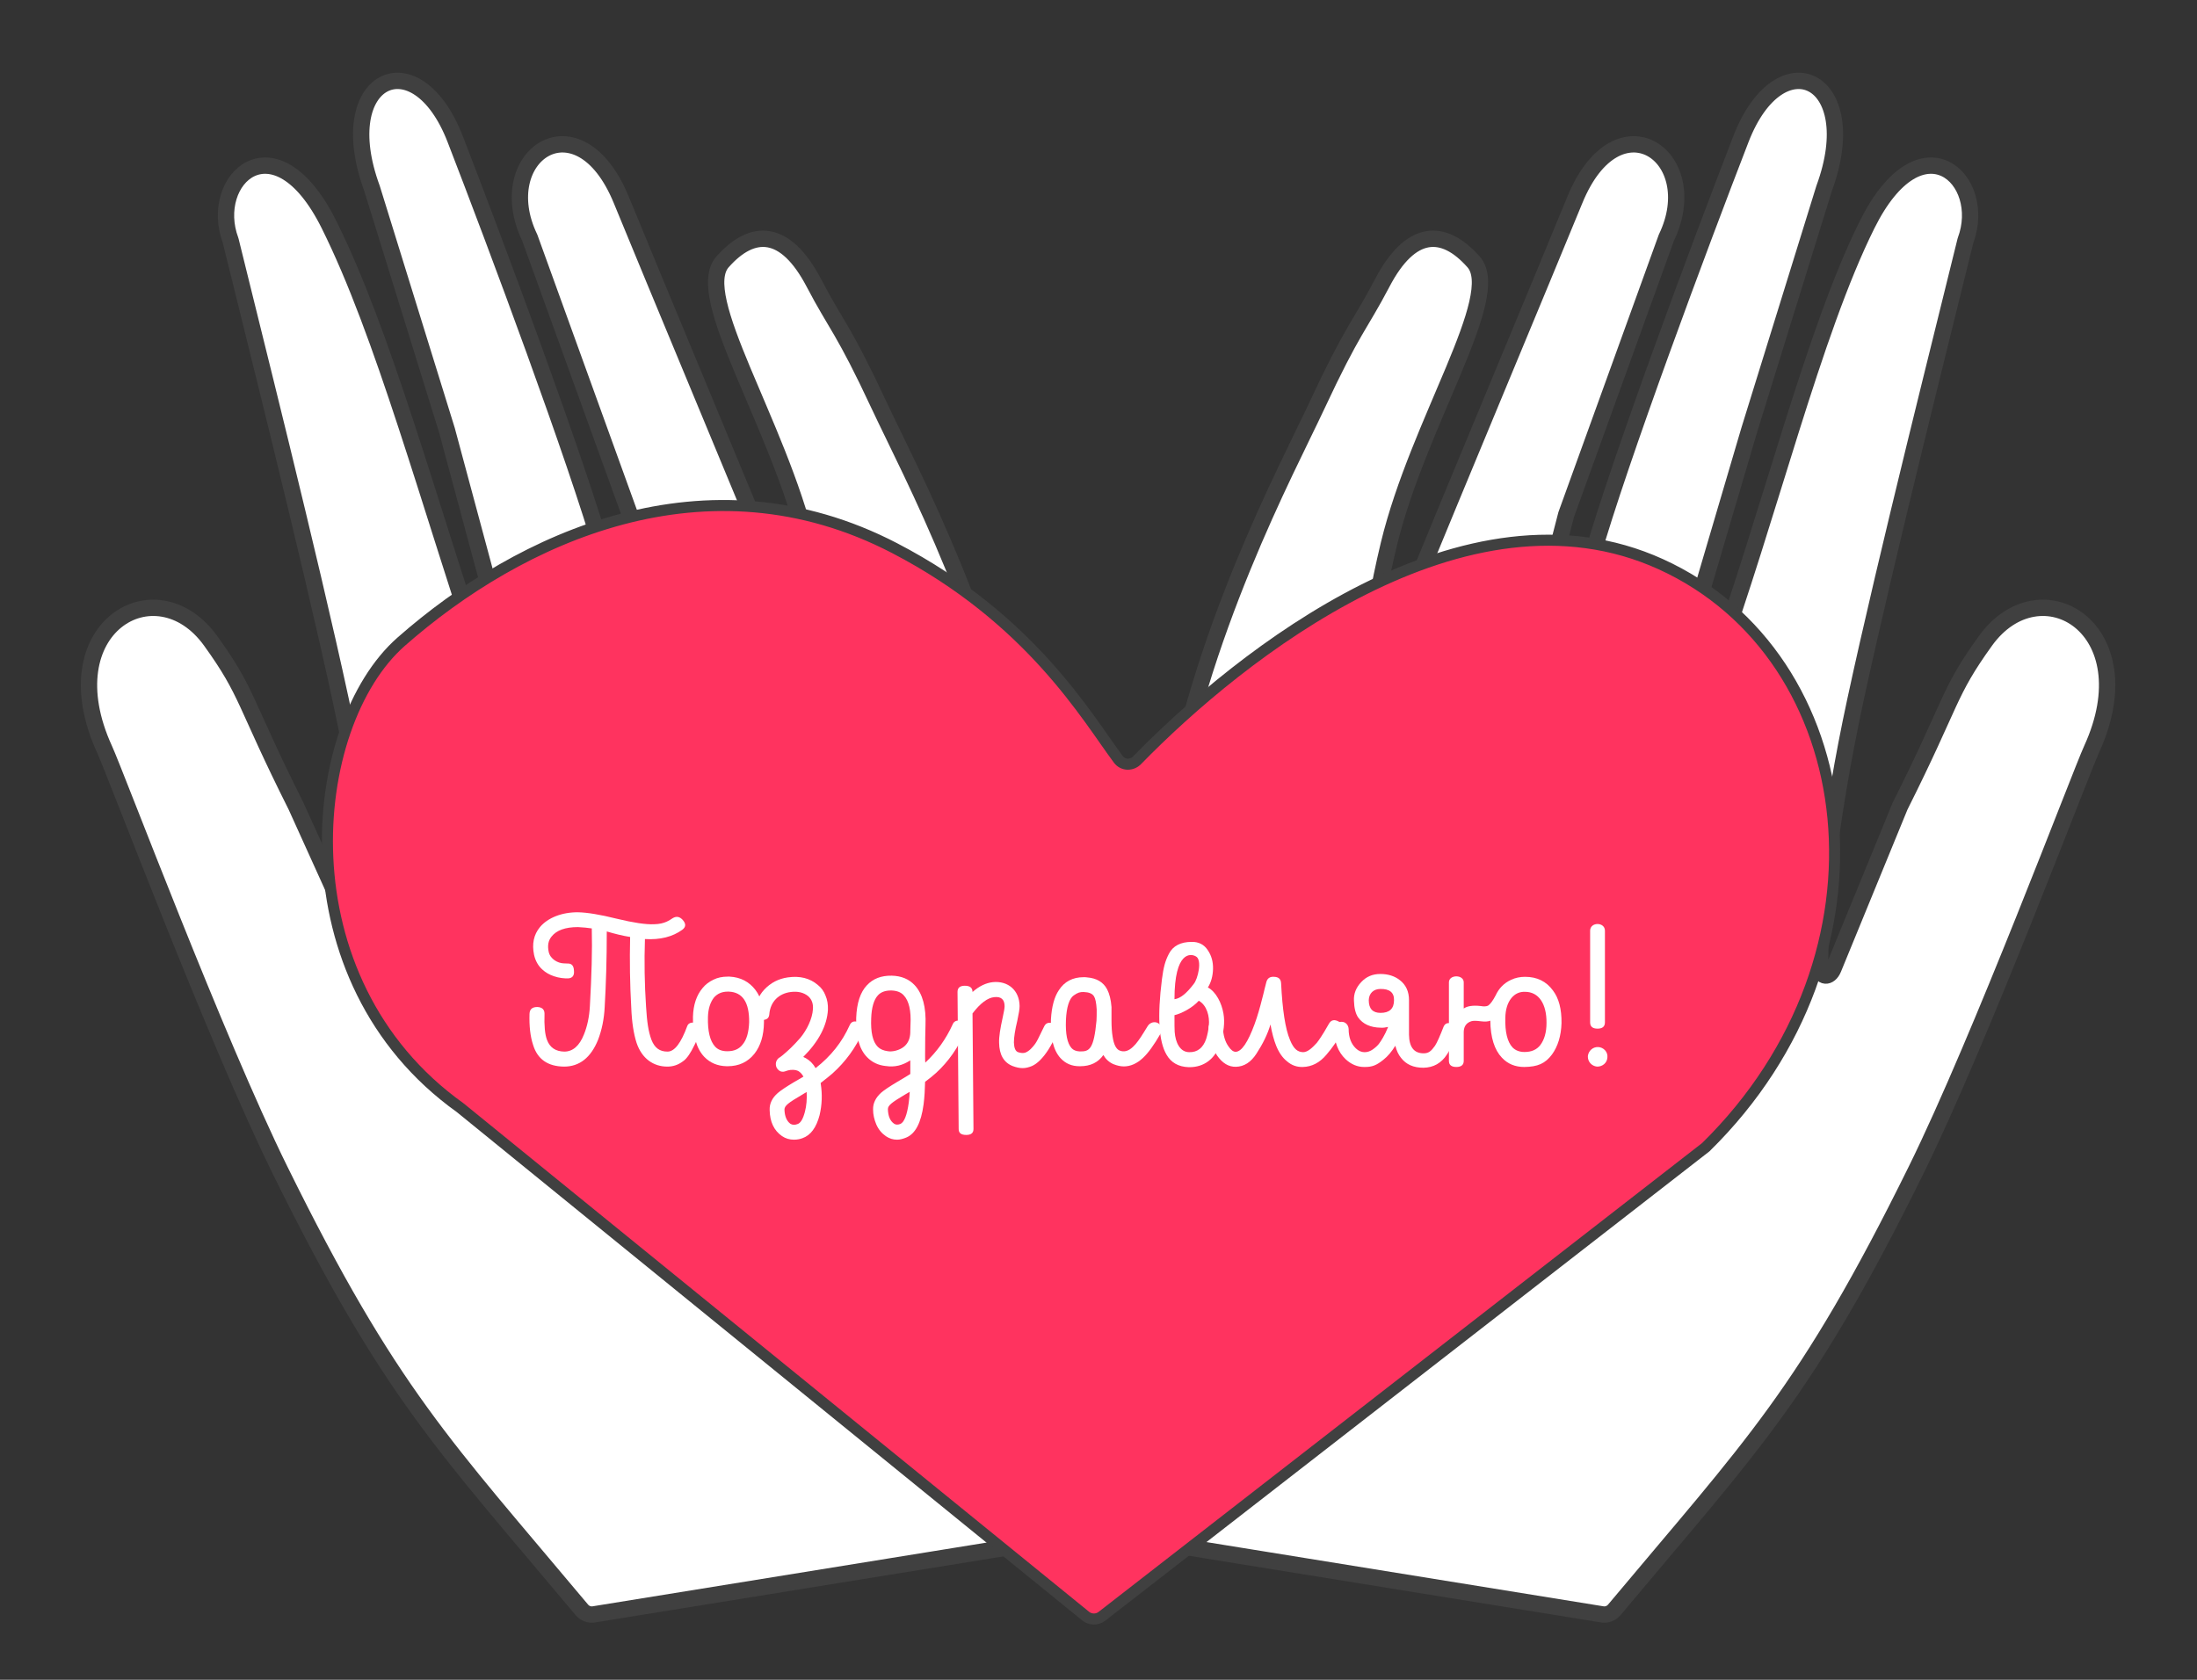 <svg width="204" height="156" viewBox="0 0 204 156" fill="none" xmlns="http://www.w3.org/2000/svg">
<rect x="0" y="0" width="204" height="156" fill="#333333" stroke="none"/>
<path d="M108.467 76.277C111.288 58.833 119.495 43.633 122.268 37.689C125.646 30.446 126.246 30.289 128.347 26.275C130.973 21.257 134.015 21.144 136.827 24.321C139.64 27.497 131.697 39.214 128.954 50.563C128.477 52.539 128.094 54.429 127.784 56.185C127.536 57.587 129.827 58.193 130.368 56.876C135.862 43.513 143.09 26.226 146.222 18.583C150.219 8.828 158.372 14.501 154.728 22.076L145.429 47.785L143.141 56.621C142.772 58.048 144.811 58.746 145.394 57.392L147.804 51.798C150.378 42.74 157.836 22.774 161.652 12.915C165.288 3.525 173.157 7.217 169.379 17.491L162.42 39.95L154.946 65.316C154.533 66.717 156.515 67.492 157.162 66.181L159.056 62.341C164.3 47.785 168.354 30.932 173.37 20.858C178.386 10.784 184.636 16.633 182.504 22.335C180.708 29.705 175.175 51.569 172.257 65.127C169.947 75.855 168.882 85.547 169.02 89.852C169.05 90.81 169.87 90.855 170.234 89.969L176.425 74.872C181.335 65.083 180.841 64.398 184.351 59.523C189.445 52.449 199.361 58.323 194.213 69.585C193.113 71.992 183.915 96.497 177.912 108.676C167.677 129.442 162.69 134.209 149.894 149.504C149.623 149.828 149.197 149.992 148.781 149.925L108.266 143.371C107.711 143.282 107.294 142.829 107.266 142.268C106.489 126.766 105.703 93.363 108.467 76.277Z" fill="white" stroke="#404040" stroke-width="1.515" stroke-linecap="round" stroke-linejoin="round"/>
<path d="M95.452 76.277C92.63 58.833 84.423 43.633 81.651 37.689C78.273 30.446 77.672 30.289 75.571 26.275C72.945 21.257 69.903 21.144 67.091 24.321C64.279 27.497 72.222 39.214 74.964 50.563C75.442 52.539 75.824 54.429 76.135 56.185C76.382 57.587 74.092 58.193 73.55 56.876C68.056 43.513 60.828 26.226 57.697 18.583C53.7 8.828 45.546 14.501 49.19 22.076L58.489 47.785L61.493 56.697C61.959 58.079 60.013 58.931 59.314 57.651L56.179 51.915C56.136 51.837 56.103 51.759 56.079 51.673C53.473 42.558 46.065 22.729 42.266 12.915C38.63 3.525 30.761 7.217 34.54 17.491L41.498 39.95L47.624 62.722C47.995 64.099 46.037 64.804 45.445 63.506C39.619 46.027 35.565 30.932 30.549 20.858C25.532 10.784 19.282 16.633 21.414 22.335C23.211 29.705 28.743 51.569 31.662 65.127C33.998 75.977 35.701 86.14 35.79 90.519C35.809 91.457 35.037 91.526 34.649 90.671L27.493 74.872C22.583 65.083 23.077 64.398 19.567 59.523C14.474 52.449 4.557 58.323 9.705 69.585C10.805 71.992 20.004 96.497 26.006 108.676C36.241 129.442 41.228 134.209 54.025 149.504C54.295 149.828 54.722 149.992 55.138 149.925L95.652 143.371C96.207 143.282 96.624 142.829 96.652 142.268C97.43 126.766 98.215 93.363 95.452 76.277Z" fill="white" stroke="#404040" stroke-width="1.515" stroke-linecap="round" stroke-linejoin="round"/>
<path d="M154.215 52.398C136.038 44.131 115.137 60.807 105.586 70.601C105.09 71.11 104.274 71.097 103.849 70.528C100.932 66.627 95.739 57.485 83.064 50.903C65.602 41.835 48.269 49.9 37.252 59.592C28.438 67.345 26.067 90.96 42.735 102.875L100.803 150.082C101.244 150.44 101.874 150.447 102.322 150.099L158.39 106.537C176.662 88.601 172.994 60.938 154.215 52.398Z" fill="#FF335F" stroke="#404040" stroke-width="1.026" stroke-linecap="round" stroke-linejoin="round"/>
<path d="M147.65 94.947V86.433C147.65 85.604 149.024 85.604 149.024 86.433V94.947C149.024 95.335 148.795 95.528 148.337 95.528C147.879 95.528 147.65 95.335 147.65 94.947ZM149.254 98.19C149.236 98.701 148.795 99.072 148.284 99.054C147.791 99.001 147.42 98.596 147.438 98.084C147.491 97.591 147.896 97.221 148.39 97.238C148.901 97.256 149.307 97.697 149.254 98.19Z" fill="white"/>
<path d="M144.198 91.985C144.745 92.708 145.009 93.713 144.992 95.017C144.956 96.198 144.657 97.168 144.11 97.926C143.476 98.772 142.788 99.072 141.537 99.089C140.69 99.089 140.003 98.807 139.456 98.225C138.769 97.503 138.399 96.357 138.381 94.788C138.187 94.876 137.87 94.894 137.465 94.841C137.059 94.788 136.777 94.788 136.618 94.841C136.178 94.982 135.931 95.299 135.913 95.811V98.525C135.913 98.895 135.684 99.089 135.226 99.089C134.767 99.089 134.538 98.895 134.538 98.525V91.227C134.538 90.487 135.913 90.487 135.913 91.227V93.66C136.231 93.431 136.759 93.343 137.5 93.431C137.799 93.484 138.011 93.466 138.17 93.395C138.364 93.272 138.61 92.955 138.875 92.444C139.174 91.791 139.65 91.298 140.303 90.998C140.708 90.804 141.149 90.716 141.607 90.716C142.718 90.716 143.581 91.139 144.198 91.985ZM143.599 95C143.617 93.219 142.876 92.109 141.607 92.109C141.096 92.091 140.673 92.285 140.338 92.69C139.968 93.149 139.791 93.766 139.774 94.524C139.738 95.846 139.968 96.762 140.444 97.273C140.726 97.556 141.096 97.697 141.554 97.697C142.206 97.697 142.682 97.485 143.017 97.062C143.405 96.551 143.599 95.863 143.599 95Z" fill="white"/>
<path d="M134.887 95.088C135.275 95.211 135.398 95.475 135.275 95.846C135.204 96.004 134.992 96.621 134.869 96.903C134.781 97.185 134.552 97.644 134.358 97.926C133.829 98.737 133.106 99.142 132.172 99.16C131.255 99.16 130.568 98.86 130.092 98.243C129.845 97.943 129.669 97.556 129.563 97.115C129.228 97.661 128.858 98.102 128.453 98.419C127.836 98.913 127.43 99.107 126.655 99.089C126.038 99.089 125.456 98.842 124.945 98.366C124.257 97.714 123.887 96.78 123.869 95.581C123.869 95.211 124.169 94.911 124.539 94.894C124.945 94.876 125.209 95.194 125.227 95.564C125.227 96.339 125.456 96.939 125.897 97.362C126.39 97.838 126.99 97.802 127.483 97.45C127.994 97.08 128.118 96.85 128.417 96.357C128.576 96.093 128.735 95.757 128.893 95.37C128.647 95.423 128.417 95.458 128.188 95.44C127.254 95.423 126.549 95.105 126.108 94.488C125.879 94.153 125.738 93.625 125.72 92.937C125.685 92.285 125.914 91.721 126.39 91.21C126.866 90.698 127.448 90.452 128.171 90.452C128.893 90.452 129.493 90.645 129.969 91.016C130.55 91.456 130.832 92.091 130.832 92.884V96.093C130.85 97.238 131.291 97.82 132.19 97.82C132.666 97.82 132.895 97.608 133.247 97.115C133.441 96.815 133.706 96.216 134.041 95.352C134.182 95.017 134.464 94.929 134.887 95.088ZM128.188 94.065C129.017 94.065 129.44 93.677 129.44 92.884C129.457 92.179 129.034 91.827 128.171 91.844C127.536 91.844 127.113 92.25 127.095 92.884C127.095 93.677 127.465 94.065 128.188 94.065Z" fill="white"/>
<path d="M120.965 99.089C120.419 99.107 119.925 98.93 119.502 98.56C119.096 98.243 118.762 97.767 118.497 97.115C118.286 96.586 118.109 95.934 117.968 95.141C117.704 96.04 117.263 96.939 116.664 97.855C116.153 98.648 115.518 99.054 114.76 99.072C114.09 99.089 113.509 98.737 113.015 98.031C112.539 97.326 112.275 96.463 112.222 95.458C112.204 95.088 112.504 94.841 112.874 94.823C113.297 94.806 113.526 94.982 113.544 95.387C113.579 96.145 113.755 96.745 114.073 97.185C114.302 97.52 114.513 97.679 114.742 97.679C115.289 97.661 115.871 96.798 116.488 95.123C116.752 94.418 117.034 93.413 117.175 92.831C117.263 92.532 117.334 92.197 117.422 91.844L117.58 91.227C117.669 90.857 117.915 90.681 118.321 90.716C118.726 90.734 118.938 90.928 118.955 91.315C119.079 93.783 119.343 95.546 119.784 96.586C120.136 97.45 120.507 97.697 121 97.714C121.441 97.714 121.882 97.273 122.269 96.85C122.499 96.568 122.816 96.057 122.957 95.828L123.398 95.07C123.609 94.7 123.926 94.647 124.349 94.894C124.684 95.105 124.808 95.458 124.596 95.863C124.191 96.621 123.715 97.309 123.168 97.943C122.551 98.684 121.811 99.072 120.965 99.089Z" fill="white"/>
<path d="M110.642 87.473C111.294 87.455 111.805 87.719 112.14 88.231C112.492 88.742 112.651 89.323 112.634 89.993C112.616 90.646 112.457 91.227 112.158 91.703C112.916 92.109 113.444 93.166 113.603 94.136C113.744 94.947 113.638 95.863 113.303 96.903C112.863 98.314 111.805 99.124 110.412 99.107H110.36C109.425 99.072 108.738 98.684 108.315 97.943C107.592 96.727 107.451 94.383 107.892 90.928C108.033 89.87 108.174 89.271 108.544 88.566C108.914 87.843 109.637 87.473 110.642 87.473ZM109.055 94.277C109.055 95.105 109.055 95.617 109.073 95.828C109.143 96.815 109.566 97.714 110.43 97.714C111.188 97.732 111.717 97.309 111.999 96.48C112.122 96.075 112.21 95.652 112.246 95.246C112.334 94.4 112.069 93.36 111.311 92.937C111.029 93.254 110.659 93.537 110.201 93.801C109.76 94.048 109.372 94.206 109.055 94.277ZM111.029 88.812C110.571 88.548 109.055 88.319 109.055 92.796C109.602 92.726 110.183 92.25 110.836 91.386C111.223 90.945 111.664 89.112 111.029 88.812Z" fill="white"/>
<path d="M107.561 95.035C107.861 95.229 107.949 95.669 107.755 96.004C107.156 97.044 106.609 97.802 106.133 98.243C105.569 98.772 104.97 99.036 104.353 99.036C104.053 99.036 103.736 98.966 103.383 98.825C102.978 98.648 102.678 98.366 102.449 97.979C101.973 98.666 101.25 99.019 100.298 99.019H100.228C99.523 99.019 98.941 98.772 98.483 98.278C97.813 97.556 97.513 96.339 97.584 94.665C97.654 93.484 97.901 92.567 98.324 91.95C98.835 91.157 99.611 90.751 100.616 90.751C100.757 90.751 100.863 90.751 100.933 90.769C101.832 90.84 102.449 91.21 102.802 91.879C103.013 92.285 103.154 92.831 103.207 93.519V94.735C103.207 95.37 103.242 95.881 103.313 96.286C103.419 96.992 103.63 97.415 103.947 97.556C104.353 97.732 104.776 97.626 105.199 97.221C105.375 97.062 105.534 96.868 105.675 96.674C105.834 96.463 106.01 96.198 106.204 95.881L106.574 95.282C106.785 94.947 107.226 94.823 107.561 95.035ZM100.246 97.644H100.298C101.162 97.661 101.568 97.415 101.814 94.788C101.832 94.524 101.832 94.189 101.832 93.748C101.797 93.131 101.709 92.726 101.585 92.532C101.427 92.267 101.109 92.144 100.616 92.126C100.281 92.126 100.105 92.162 99.699 92.444C99.294 92.726 99.029 93.519 98.976 94.735C98.924 96.022 99.1 96.903 99.505 97.344C99.664 97.52 99.911 97.626 100.246 97.644Z" fill="white"/>
<path d="M97.759 95.035C98.305 95.229 98.358 95.599 98.094 96.075C97.865 96.586 97.618 97.044 97.353 97.468C96.842 98.261 96.331 98.772 95.82 99.001C95.52 99.124 95.238 99.195 94.956 99.195C94.656 99.195 94.357 99.124 94.022 99.001C93.193 98.666 92.788 97.943 92.77 96.833C92.753 96.286 92.876 95.511 93.105 94.488C93.228 93.942 93.281 93.607 93.281 93.448C93.281 92.814 92.947 92.532 92.329 92.602C91.713 92.655 91.025 93.166 90.302 94.118L90.391 104.853C90.391 105.224 90.161 105.4 89.721 105.4C89.245 105.4 89.016 105.224 89.016 104.853L88.91 92.109C88.91 91.739 89.139 91.545 89.58 91.545C90.055 91.545 90.285 91.721 90.302 92.091V92.126C90.919 91.58 91.554 91.28 92.189 91.21C93.599 91.069 94.656 91.968 94.674 93.431C94.674 93.695 94.603 94.136 94.462 94.788C94.251 95.652 94.145 96.339 94.145 96.815C94.163 97.326 94.286 97.626 94.533 97.714C94.797 97.802 95.026 97.82 95.22 97.749C95.573 97.609 95.873 97.274 96.119 96.939C96.26 96.745 96.49 96.286 96.56 96.128C96.648 95.969 96.895 95.423 96.948 95.335C97.107 95 97.371 94.912 97.759 95.035Z" fill="white"/>
<path d="M83.29 105.841C82.92 105.841 82.585 105.735 82.268 105.523C81.88 105.259 81.581 104.906 81.369 104.43C81.175 103.972 81.069 103.514 81.069 103.038C81.052 102.456 81.316 101.927 81.827 101.469C82.092 101.24 82.585 100.905 83.326 100.464C83.661 100.27 84.049 100.041 84.525 99.741V98.472C83.802 98.948 83.061 99.124 82.268 99.001H82.251C81.545 98.93 80.964 98.648 80.505 98.172C79.783 97.432 79.448 96.216 79.501 94.524C79.553 93.149 79.888 92.144 80.488 91.509C81.052 90.892 81.827 90.593 82.797 90.61C83.696 90.628 84.401 90.928 84.93 91.492C85.67 92.285 86.005 93.536 85.935 95.229C85.917 95.793 85.899 96.727 85.899 98.014C85.899 98.314 85.899 98.525 85.917 98.684C86.992 97.679 87.838 96.498 88.455 95.141C88.737 94.365 90.112 94.964 89.672 95.705C88.984 97.273 88.068 98.596 86.904 99.653C86.605 99.918 86.27 100.2 85.899 100.464C85.882 101.169 85.847 101.874 85.758 102.562C85.529 104.272 85 105.294 84.137 105.647C83.837 105.77 83.555 105.841 83.29 105.841ZM84.472 101.398L84.013 101.663C82.832 102.368 82.444 102.65 82.444 103.002C82.462 103.655 82.656 104.113 83.026 104.36C83.185 104.466 83.379 104.466 83.608 104.377C83.96 104.219 84.225 103.549 84.383 102.386C84.436 101.998 84.454 101.663 84.472 101.398ZM82.779 91.985H82.726C82.18 91.985 81.775 92.144 81.51 92.444C81.14 92.849 80.928 93.572 80.893 94.576C80.84 95.863 81.034 96.745 81.51 97.221C81.722 97.432 82.039 97.573 82.444 97.626H82.462C82.832 97.697 83.52 97.555 83.96 97.185C84.331 96.868 84.507 96.427 84.525 95.881V95.757C84.525 95.634 84.542 95.282 84.542 95.158C84.613 93.871 84.401 92.955 83.925 92.444C83.661 92.144 83.273 92.003 82.779 91.985Z" fill="white"/>
<path d="M70.108 94.206C70.108 93.29 70.39 92.514 70.971 91.897C71.553 91.28 72.276 90.892 73.157 90.769C74.268 90.61 75.202 90.84 75.942 91.474C76.277 91.739 76.507 92.073 76.647 92.444C76.824 92.849 76.894 93.29 76.877 93.783C76.788 95.246 76.031 96.71 74.585 98.155L74.832 98.278C75.202 98.49 75.502 98.79 75.731 99.195C77.159 98.084 78.199 96.762 78.886 95.229C79.045 94.859 79.327 94.77 79.732 94.947C80.085 95.088 80.296 95.44 80.138 95.775C79.468 97.291 78.516 98.596 77.3 99.689C77.035 99.918 76.665 100.217 76.207 100.57V100.64C76.365 101.628 76.33 102.597 76.101 103.567C75.801 104.712 75.273 105.435 74.515 105.7C74.285 105.788 74.021 105.841 73.721 105.841C73.316 105.841 72.946 105.735 72.611 105.506C71.87 104.994 71.483 104.184 71.465 103.073C71.447 102.491 71.694 101.963 72.223 101.504C72.487 101.275 72.981 100.94 73.721 100.499L74.603 99.988C74.479 99.759 74.321 99.583 74.144 99.477C73.862 99.318 73.404 99.336 73.175 99.406L72.999 99.459C72.628 99.618 72.329 99.512 72.117 99.16C71.959 98.825 72.047 98.455 72.329 98.243C72.399 98.225 72.787 97.926 73.404 97.344C73.721 97.044 74.021 96.71 74.321 96.374C74.902 95.669 75.431 94.629 75.484 93.713C75.519 93.202 75.378 92.814 75.043 92.514C74.638 92.179 74.091 92.038 73.422 92.126C72.311 92.267 71.518 93.025 71.43 94.224C71.394 94.559 71.183 94.718 70.813 94.718C70.337 94.718 70.108 94.541 70.108 94.206ZM74.902 101.416C74.779 101.487 74.497 101.645 74.426 101.698C73.245 102.386 72.84 102.685 72.84 103.038C72.858 103.672 73.052 104.113 73.386 104.36C73.58 104.483 73.809 104.483 74.039 104.395C74.338 104.307 74.567 103.919 74.744 103.232C74.885 102.685 74.938 102.068 74.902 101.416Z" fill="white"/>
<path d="M67.552 99.019H67.481C66.617 99.001 65.93 98.701 65.401 98.155C64.661 97.379 64.308 96.128 64.344 94.418C64.379 93.307 64.678 92.426 65.225 91.774C65.489 91.439 65.842 91.174 66.247 90.981C66.635 90.787 67.076 90.698 67.569 90.698H67.746C68.768 90.751 69.561 91.174 70.143 91.932C70.707 92.673 70.972 93.677 70.936 94.964C70.919 96.181 70.619 97.132 70.055 97.855C69.438 98.631 68.609 99.019 67.552 99.019ZM67.675 92.091H67.569C67.023 92.091 66.6 92.285 66.282 92.655C65.948 93.096 65.754 93.695 65.736 94.453C65.701 95.775 65.93 96.692 66.406 97.203C66.67 97.485 67.04 97.626 67.516 97.626H67.552C68.169 97.626 68.645 97.415 68.962 96.992C69.332 96.551 69.526 95.863 69.561 94.929C69.579 93.096 68.962 92.144 67.675 92.091Z" fill="white"/>
<path d="M64.697 95.052C65.067 95.246 65.191 95.528 65.032 95.863C64.961 96.004 64.856 96.216 64.732 96.516C64.609 96.815 64.503 97.027 64.415 97.185C64.186 97.661 63.798 98.331 63.392 98.578C62.969 98.895 62.493 99.054 61.965 99.054C60.678 99.054 59.603 98.314 59.109 96.85C58.845 96.04 58.668 94.947 58.615 93.572C58.492 91.439 58.457 89.253 58.51 87.014C57.84 86.909 57.117 86.732 56.342 86.503C56.342 89.077 56.271 91.403 56.148 93.501C56.095 94.629 55.883 95.652 55.531 96.568C54.861 98.225 53.803 99.054 52.375 99.054C50.859 99.036 49.907 98.366 49.502 97.044C49.237 96.251 49.132 95.282 49.167 94.153C49.185 93.73 49.414 93.519 49.89 93.519C50.331 93.536 50.56 93.748 50.56 94.136C50.524 95.246 50.595 96.057 50.789 96.568C51.053 97.291 51.6 97.644 52.393 97.661C53.186 97.661 53.803 97.132 54.226 96.057C54.526 95.317 54.72 94.435 54.773 93.431C54.931 90.628 55.002 88.231 54.949 86.221C54.579 86.168 54.138 86.115 53.662 86.098C52.481 86.098 51.67 86.397 51.212 86.979C50.912 87.349 50.824 87.808 50.947 88.389C51.088 89.077 51.811 89.447 52.322 89.465L52.71 89.482C53.08 89.465 53.274 89.694 53.292 90.117C53.345 90.575 53.169 90.822 52.798 90.857C52.358 90.875 51.917 90.822 51.441 90.663C51.018 90.522 50.648 90.311 50.348 90.028C49.978 89.694 49.714 89.235 49.59 88.671C49.379 87.666 49.555 86.803 50.137 86.098C50.859 85.234 52.181 84.705 53.68 84.723C54.526 84.74 55.724 84.934 57.276 85.322C58.809 85.692 59.973 85.868 60.731 85.833C61.736 85.816 62.176 85.445 62.493 85.251C62.811 85.075 63.093 85.128 63.357 85.392C63.71 85.763 63.71 86.08 63.357 86.344C62.458 86.997 61.295 87.296 59.885 87.208C59.814 89.306 59.849 91.403 59.99 93.501C60.078 94.929 60.202 95.775 60.484 96.551C60.784 97.326 61.26 97.661 61.982 97.661C62.635 97.661 63.234 96.868 63.816 95.282C63.939 94.947 64.344 94.894 64.697 95.052Z" fill="white"/>
</svg>
